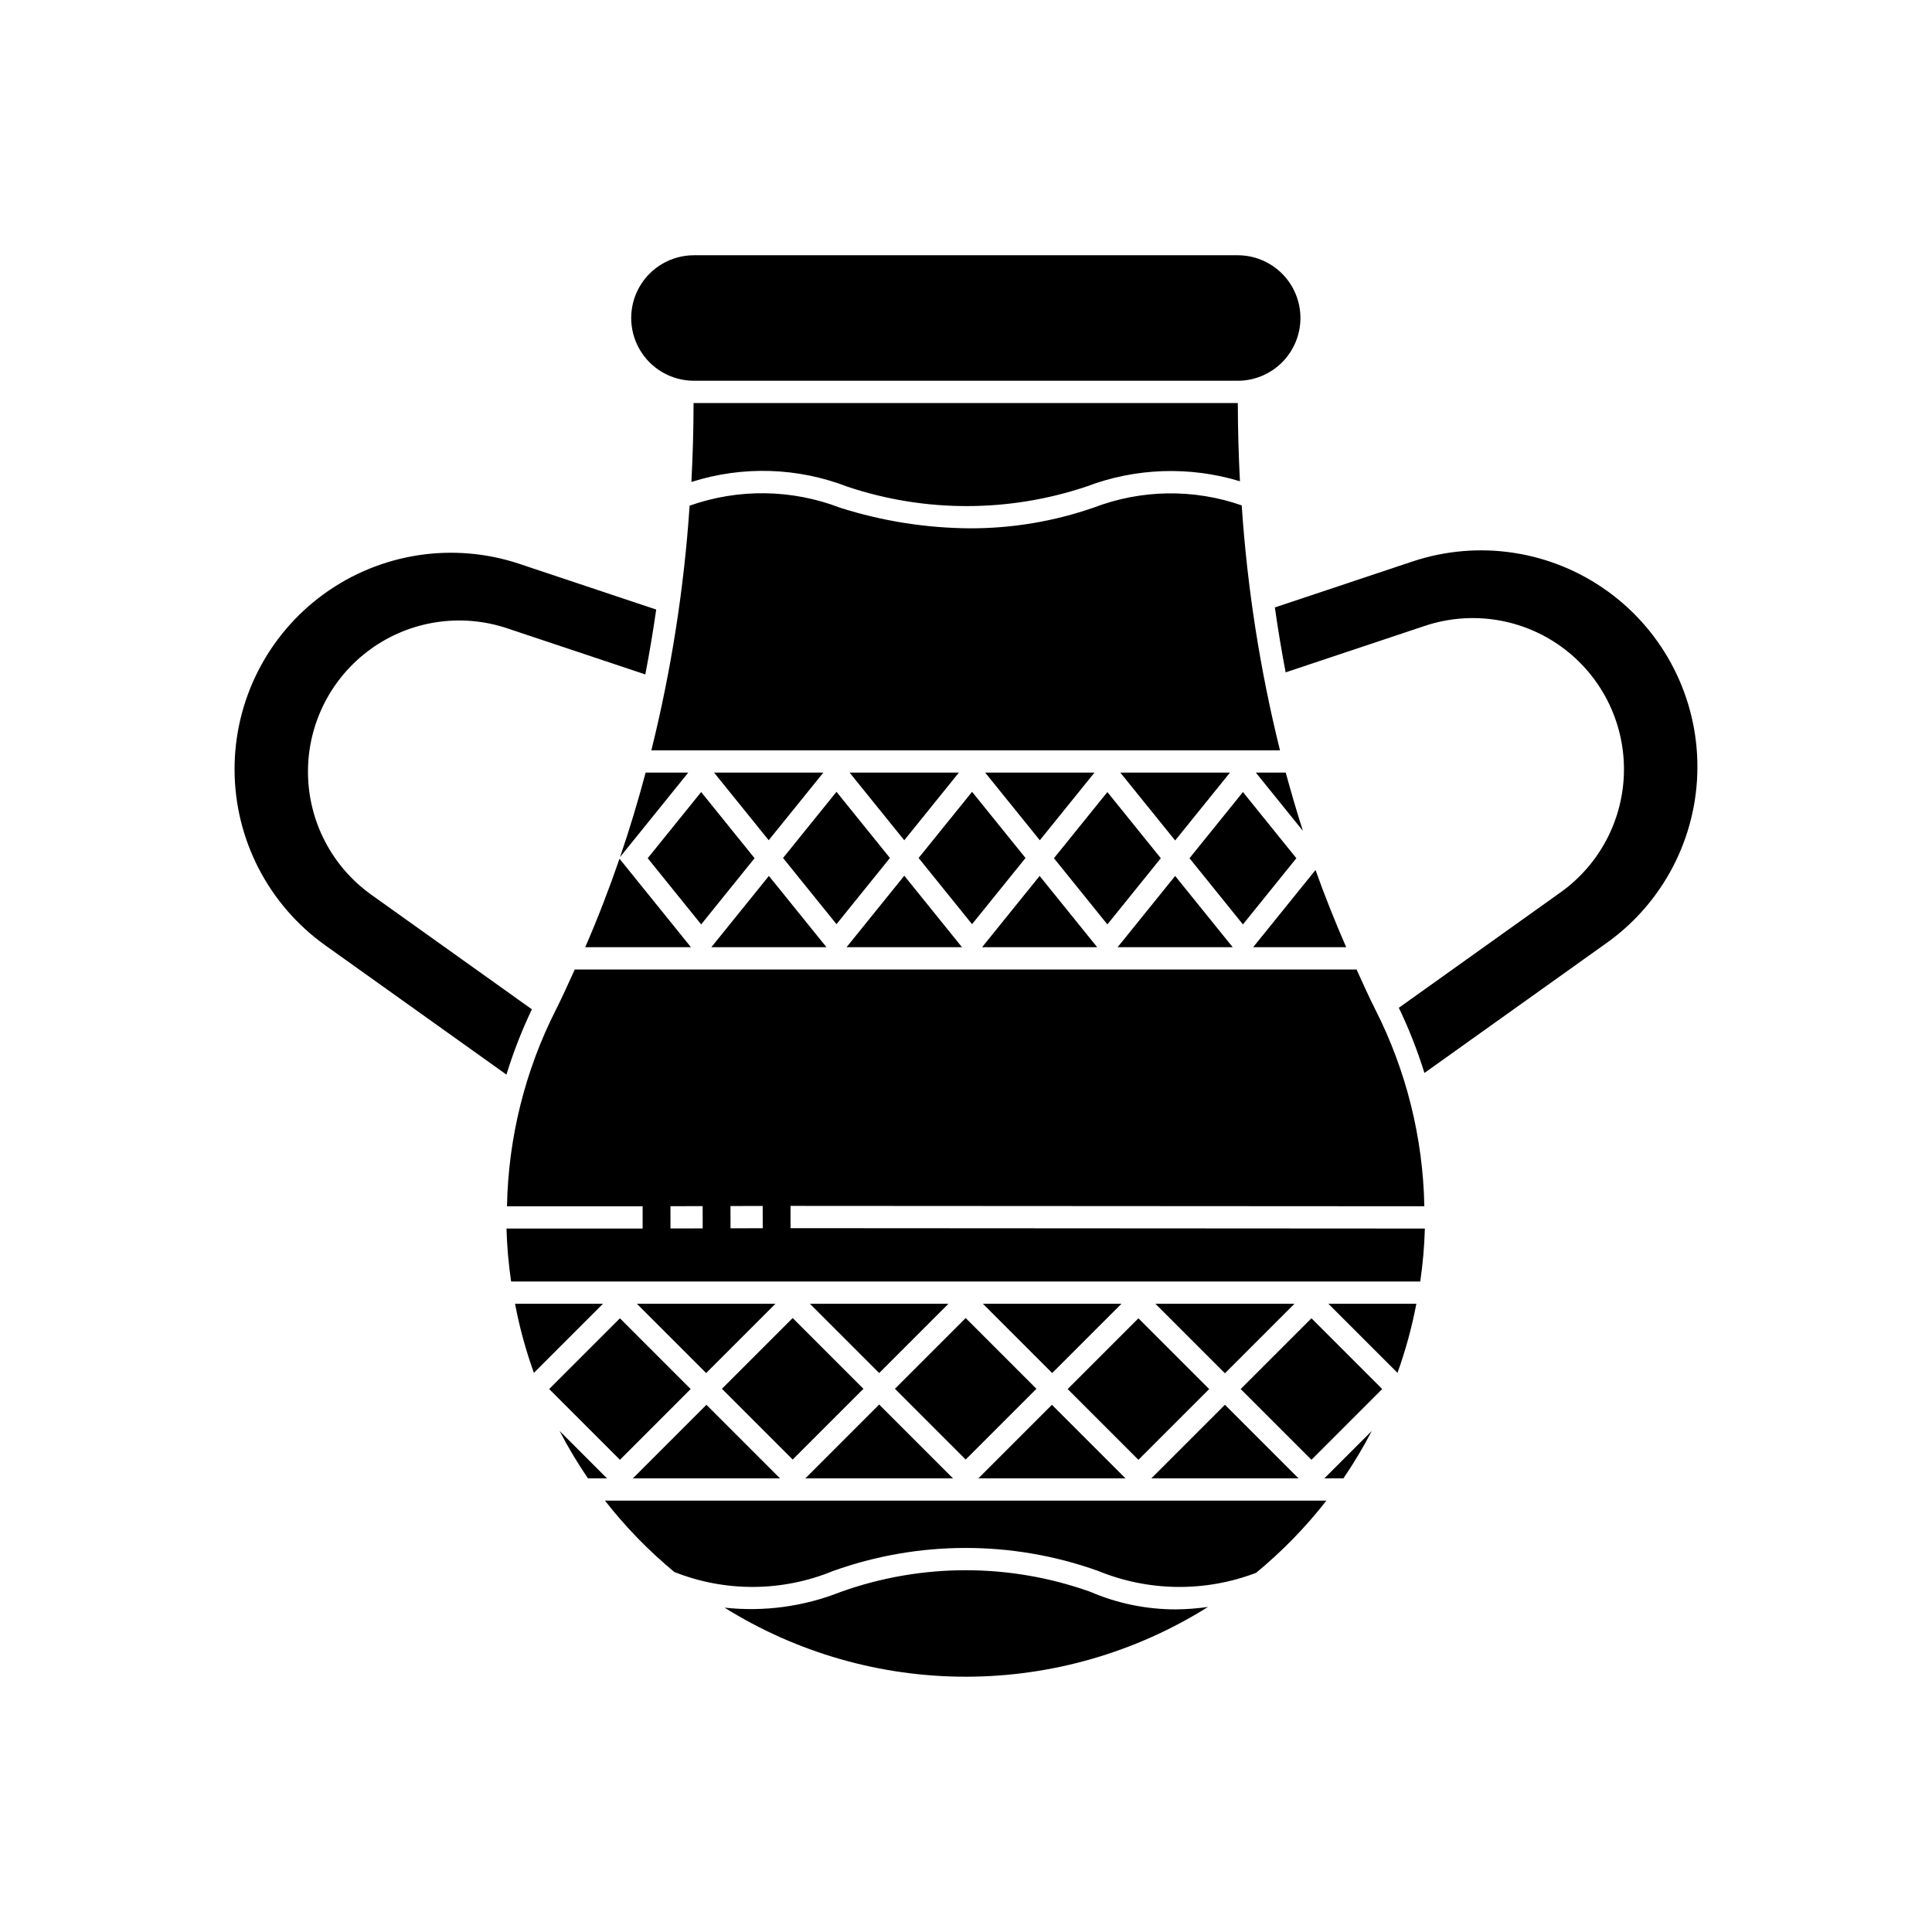 <?xml version="1.0" encoding="UTF-8"?>
<!-- Uploaded to: SVG Repo, www.svgrepo.com, Generator: SVG Repo Mixer Tools -->
<svg fill="#000000" width="800px" height="800px" version="1.1" viewBox="144 144 512 512" xmlns="http://www.w3.org/2000/svg">
 <path d="m470.68 395.02h-30.5l15.25-18.883zm-0.723-46.27h-29.059l14.531 17.984zm-18.328 22.688-14.16-17.535-14.16 17.535 14.16 17.543zm-17.586-22.688h-28.961l14.484 17.926zm-14.531 27.383-15.25 18.887h30.504zm57.301-27.383 12.469 15.434c-1.625-5.086-3.137-10.23-4.543-15.434zm-234.4 32.371c-10.504-7.496-16.758-19.59-16.797-32.496-0.039-12.902 6.141-25.035 16.598-32.594 10.461-7.562 23.918-9.621 36.16-5.535l36.641 12.234c1.094-5.676 2.055-11.406 2.887-17.191l-36.23-12.102c-17.52-5.848-36.781-2.902-51.754 7.918-14.969 10.816-23.812 28.184-23.758 46.652 0.055 18.473 9.004 35.785 24.035 46.512l48.016 34.262v0.004c1.82-5.93 4.074-11.715 6.742-17.309zm173.36-9.746-14.164-17.535-14.168 17.535 14.164 17.543zm71.777 0.062-14.16-17.535-14.16 17.535 14.16 17.543zm5.082 3.113-16.535 20.473h24.66c-2.918-6.688-5.648-13.5-8.129-20.473zm-212.14 114.96c1.18 6.227 2.852 12.348 4.996 18.309l18.309-18.309zm27.684-117.94c-2.758 7.996-5.766 15.832-9.086 23.453h28.023zm6.926-22.82c-2.035 7.59-4.269 15.062-6.781 22.375l18.074-22.375zm68.543 27.324-15.301 18.949h30.602zm88.316-131.17c4.418 0.012 8.656-1.738 11.785-4.859 3.125-3.117 4.883-7.356 4.883-11.773 0-4.418-1.758-8.652-4.883-11.773-3.129-3.117-7.367-4.867-11.785-4.856h-144.09c-5.934 0.012-11.41 3.184-14.375 8.324-2.961 5.141-2.961 11.473 0 16.613 2.965 5.141 8.441 8.312 14.375 8.324zm-144.09 5.902h-0.074c0 7.016-0.207 13.988-0.57 20.914l0.004 0.004c13.543-4.32 28.156-3.871 41.406 1.277 20.535 6.84 42.73 6.82 63.254-0.055 13.039-4.965 27.355-5.461 40.707-1.406-0.355-6.867-0.562-13.777-0.562-20.734l-144.16 0.004zm155.34 92.035c-5.281-21.297-8.676-43.02-10.145-64.914-12.73-4.438-26.617-4.231-39.207 0.586-10.539 3.656-21.617 5.516-32.77 5.496-11.684-0.07-23.293-1.91-34.43-5.449-12.809-4.934-26.961-5.129-39.902-0.555-1.469 21.871-4.863 43.566-10.141 64.836zm-139.24 28.59-14.156-17.535-14.164 17.535 14.164 17.543zm35.871-0.062-14.164-17.535-14.164 17.539 14.164 17.543zm18.273-22.625-28.957 0.004 14.48 17.93zm-50.348 27.383-15.25 18.887h30.504zm14.43-27.383h-28.961l14.477 17.926zm125.92 187.03-19.496-19.496-19.496 19.496zm-15.32-23.668 18.75 18.75 18.75-18.75-18.75-18.75zm27.223 23.668c2.754-4.031 5.266-8.227 7.516-12.559l-12.562 12.559zm-177.32 24.816c13.516 5.367 28.59 5.277 42.043-0.254 22.695-8.137 47.508-8.156 70.211-0.047 13.398 5.5 28.391 5.688 41.922 0.527 6.891-5.68 13.141-12.098 18.637-19.137h-191.2c5.43 6.945 11.59 13.285 18.383 18.91zm-30.402-37.379v0.004c2.25 4.332 4.758 8.527 7.516 12.562h5.043zm140.57 42.598v0.004c-21.367-7.602-44.699-7.582-66.051 0.051-9.777 3.887-20.355 5.32-30.809 4.176 19.219 11.996 41.43 18.336 64.086 18.305 22.656-0.035 44.848-6.441 64.035-18.492-2.812 0.402-5.652 0.621-8.492 0.648-7.832 0.012-15.582-1.582-22.77-4.688zm85.453-273.01-36.469 12.18c0.82 5.789 1.773 11.523 2.856 17.199l36.902-12.32c12.242-4.086 25.699-2.027 36.156 5.527 10.461 7.559 16.637 19.691 16.602 32.594-0.039 12.906-6.289 25-16.793 32.496l-42.871 30.598c2.68 5.582 4.949 11.355 6.785 17.27l48.309-34.469c15.035-10.727 23.98-28.039 24.035-46.508 0.055-18.473-8.789-35.836-23.758-46.652-14.973-10.82-34.234-13.766-51.754-7.914zm-187.18 215.07 18.359-18.359h-36.719zm183.21-0.051c2.141-5.961 3.812-12.082 4.996-18.309h-23.305zm-160.85-38.344 168.1 0.102h0.004c-0.137 4.695-0.547 9.383-1.227 14.031h-240.93c-0.68-4.648-1.09-9.336-1.227-14.031h36.082v-5.902h-35.945c0.344-18.156 4.789-36 13.012-52.191 1.75-3.441 3.316-7.023 4.945-10.555h207.16v-0.062c1.641 3.555 3.211 7.156 4.973 10.617 8.223 16.191 12.672 34.031 13.016 52.188l-167.97-0.098zm-23.281 0.062-0.008-5.902-8.535 0.016 0.008 5.902zm15.914-0.047-0.016-5.902-8.535 0.023 0.016 5.902zm104.06 20.02 18.426 18.426 18.426-18.426zm-46.918 46.27h38.992l-19.496-19.496zm23.738-23.738-0.07 0.07 18.75 18.75 18.75-18.75-18.75-18.75zm-4.176-4.176 18.359-18.359-36.715 0.004zm-95.805 4.242-18.746-18.75-18.75 18.75 18.75 18.754zm-15.316 23.672h38.992l-19.496-19.496zm65.273-27.914 18.359-18.359-36.715 0.004zm4.176 4.176 18.75 18.75 18.75-18.75-18.75-18.75zm-45.848 0 18.75 18.75 18.75-18.75-18.75-18.75zm22.109 23.738h39.129l-19.566-19.566z"/>
</svg>